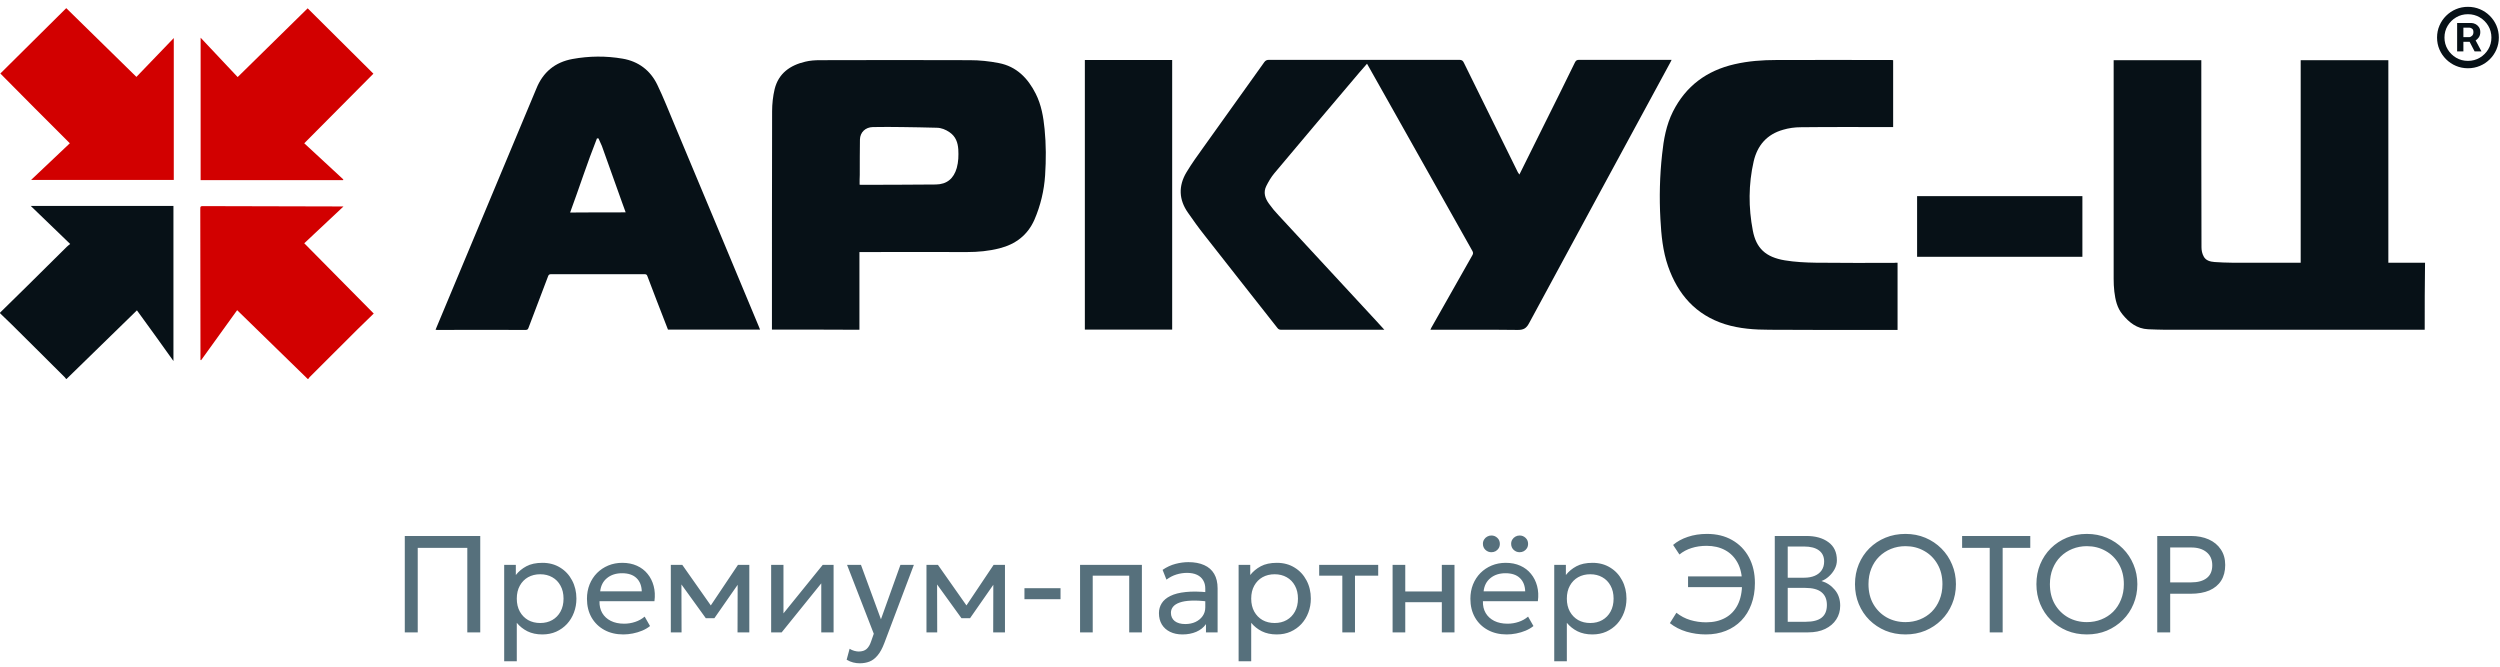 <?xml version="1.0" encoding="UTF-8"?> <svg xmlns="http://www.w3.org/2000/svg" width="236" height="63" viewBox="0 0 236 63" fill="none"><path d="M228.892 31.129C227.336 31.129 225.765 31.129 224.209 31.129C217.618 31.129 211.027 31.129 204.436 31.129C203.891 31.129 203.345 31.098 202.784 31.082C201.726 31.034 200.988 30.444 200.363 29.678C199.849 29.056 199.689 28.307 199.593 27.526C199.545 27.127 199.529 26.712 199.529 26.314C199.529 19.569 199.529 12.808 199.529 6.063C199.529 5.936 199.529 5.824 199.529 5.681C202.287 5.681 205.029 5.681 207.804 5.681C207.804 5.792 207.804 5.888 207.804 6C207.804 11.788 207.804 17.56 207.82 23.348C207.82 23.635 207.884 23.954 208.028 24.209C208.221 24.592 208.637 24.703 209.054 24.735C209.6 24.767 210.129 24.799 210.674 24.799C212.727 24.799 214.796 24.799 216.848 24.799C216.944 24.799 217.057 24.799 217.185 24.799C217.185 18.421 217.185 12.059 217.185 5.681C219.943 5.681 222.686 5.681 225.46 5.681C225.46 12.043 225.46 18.405 225.46 24.799C226.631 24.799 227.785 24.799 228.924 24.799C228.892 26.904 228.892 29.025 228.892 31.129Z" fill="#071117"></path><path d="M0 29.519C0.866 28.674 1.732 27.813 2.598 26.968C3.833 25.74 5.068 24.528 6.302 23.3C6.399 23.205 6.511 23.125 6.623 23.029C5.372 21.817 4.154 20.653 2.903 19.442C7.425 19.442 11.899 19.442 16.373 19.442C16.373 24.289 16.373 29.152 16.373 34.079C15.203 32.421 14.032 30.826 12.926 29.296C10.713 31.448 8.499 33.601 6.286 35.77C6.27 35.77 6.254 35.77 6.238 35.77C6.206 35.722 6.174 35.674 6.126 35.626C4.442 33.952 2.774 32.277 1.091 30.619C0.738 30.268 0.369 29.933 0.016 29.583C0 29.551 0 29.535 0 29.519Z" fill="#071117"></path><path d="M29.043 35.77C26.829 33.601 24.616 31.448 22.387 29.28C21.297 30.794 20.142 32.405 18.988 33.999C18.971 33.999 18.939 33.984 18.923 33.984C18.923 33.665 18.923 33.33 18.923 33.011C18.923 32.979 18.923 32.963 18.923 32.931C18.923 28.562 18.907 24.177 18.907 19.808C18.907 19.457 18.907 19.457 19.26 19.457C23.542 19.473 27.824 19.473 32.105 19.489C32.186 19.489 32.266 19.489 32.426 19.489C31.143 20.685 29.924 21.833 28.722 22.965C30.903 25.182 33.068 27.366 35.281 29.599C34.784 30.077 34.27 30.571 33.757 31.082C32.25 32.58 30.742 34.079 29.235 35.594C29.187 35.642 29.139 35.722 29.107 35.77C29.075 35.77 29.058 35.77 29.043 35.77Z" fill="#D20000"></path><path d="M143.432 16.476C144.25 14.817 145.052 13.207 145.854 11.596C146.8 9.699 147.746 7.801 148.676 5.888C148.772 5.697 148.869 5.649 149.077 5.649C151.884 5.649 154.69 5.649 157.496 5.649C157.577 5.649 157.673 5.649 157.801 5.649C157.721 5.824 157.641 5.968 157.561 6.111C153.151 14.243 148.74 22.375 144.346 30.508C144.09 30.986 143.833 31.145 143.288 31.145C140.642 31.113 138.012 31.129 135.366 31.129C135.27 31.129 135.157 31.129 135.029 31.129C135.061 31.05 135.077 31.002 135.109 30.954C136.408 28.674 137.691 26.378 138.99 24.098C139.086 23.938 139.07 23.826 138.99 23.683C136.264 18.852 133.554 14.004 130.827 9.173C130.234 8.136 129.657 7.084 129.047 6.015C128.791 6.303 128.55 6.59 128.31 6.861C125.632 10.018 122.953 13.191 120.291 16.364C119.987 16.731 119.746 17.145 119.538 17.56C119.233 18.166 119.425 18.724 119.794 19.234C120.067 19.617 120.371 19.984 120.692 20.319C123.755 23.635 126.818 26.952 129.897 30.268C130.154 30.539 130.394 30.811 130.683 31.129C130.539 31.129 130.459 31.129 130.362 31.129C127.235 31.129 124.108 31.129 120.965 31.129C120.804 31.129 120.692 31.098 120.596 30.97C118.303 28.052 115.993 25.134 113.7 22.2C113.155 21.514 112.642 20.797 112.145 20.079C111.279 18.852 111.231 17.56 112 16.268C112.497 15.439 113.075 14.642 113.636 13.861C115.528 11.198 117.453 8.535 119.345 5.872C119.457 5.713 119.586 5.649 119.794 5.649C125.776 5.649 131.774 5.649 137.755 5.649C137.98 5.649 138.092 5.713 138.188 5.92C139.888 9.38 141.588 12.824 143.288 16.268C143.336 16.332 143.368 16.396 143.432 16.476Z" fill="#071117"></path><path d="M72.871 31.113C72.871 31.002 72.871 30.89 72.871 30.794C72.871 24.034 72.871 17.273 72.887 10.512C72.887 9.81 72.967 9.077 73.127 8.407C73.496 6.924 74.587 6.159 76.014 5.824C76.463 5.713 76.944 5.681 77.409 5.681C82.124 5.665 86.839 5.665 91.553 5.681C92.468 5.681 93.382 5.776 94.28 5.952C95.964 6.271 97.038 7.387 97.776 8.854C98.305 9.906 98.497 11.038 98.61 12.186C98.754 13.637 98.754 15.088 98.658 16.555C98.562 18.006 98.225 19.41 97.647 20.749C97.006 22.2 95.867 23.061 94.344 23.444C93.35 23.699 92.323 23.794 91.281 23.794C88.025 23.779 84.754 23.794 81.499 23.794C81.386 23.794 81.274 23.794 81.13 23.794C81.13 26.25 81.13 28.674 81.13 31.129C78.371 31.113 75.645 31.113 72.871 31.113ZM81.146 17.432C81.21 17.448 81.242 17.448 81.258 17.448C83.615 17.432 85.989 17.448 88.346 17.416C89.389 17.401 90.03 16.858 90.319 15.854C90.479 15.28 90.495 14.69 90.463 14.1C90.415 13.446 90.222 12.888 89.645 12.489C89.276 12.234 88.859 12.059 88.41 12.059C87.336 12.027 86.245 12.011 85.171 11.995C84.241 11.979 83.327 11.979 82.397 11.995C81.691 12.011 81.194 12.489 81.178 13.175C81.162 14.291 81.162 15.391 81.162 16.508C81.146 16.811 81.146 17.113 81.146 17.432Z" fill="#071117"></path><path d="M71.748 31.113C68.829 31.113 65.959 31.113 63.056 31.113C62.703 30.205 62.351 29.296 61.998 28.387C61.709 27.621 61.404 26.856 61.116 26.075C61.068 25.931 61.004 25.883 60.843 25.883C57.908 25.883 54.974 25.883 52.023 25.883C51.847 25.883 51.782 25.947 51.734 26.091C51.125 27.701 50.516 29.296 49.906 30.906C49.858 31.034 49.826 31.145 49.634 31.145C46.843 31.129 44.053 31.145 41.262 31.145C41.23 31.145 41.198 31.145 41.118 31.129C41.15 31.034 41.182 30.97 41.214 30.89C43.989 24.241 46.779 17.592 49.553 10.943C49.906 10.082 50.275 9.236 50.628 8.375C51.253 6.813 52.392 5.872 54.044 5.569C55.615 5.282 57.203 5.266 58.775 5.537C60.266 5.792 61.389 6.637 62.046 7.993C62.639 9.22 63.136 10.496 63.666 11.756C66.328 18.102 68.974 24.448 71.62 30.794C71.668 30.89 71.7 31.002 71.748 31.113ZM59.063 20.047C58.935 19.697 58.823 19.378 58.71 19.075C58.085 17.305 57.444 15.535 56.818 13.781C56.722 13.542 56.593 13.303 56.497 13.063C56.449 13.063 56.401 13.063 56.353 13.063C55.439 15.36 54.685 17.719 53.819 20.063C55.567 20.047 57.299 20.047 59.063 20.047Z" fill="#071117"></path><path d="M179.13 24.799C179.13 26.92 179.13 29.009 179.13 31.145C179.05 31.145 178.954 31.145 178.873 31.145C174.944 31.145 171.015 31.161 167.07 31.129C165.643 31.129 164.216 31.034 162.837 30.603C160.078 29.726 158.395 27.797 157.464 25.134C156.967 23.699 156.823 22.2 156.743 20.685C156.63 18.644 156.679 16.603 156.903 14.562C157.047 13.175 157.288 11.804 157.929 10.528C159.148 8.12 161.105 6.669 163.735 6.063C165.05 5.76 166.365 5.665 167.712 5.665C171.288 5.649 174.864 5.665 178.44 5.665C178.521 5.665 178.617 5.665 178.713 5.681C178.713 7.785 178.713 9.874 178.713 11.995C178.601 11.995 178.505 11.995 178.392 11.995C175.586 11.995 172.795 11.979 169.989 12.011C169.428 12.011 168.85 12.091 168.321 12.25C166.798 12.681 165.9 13.717 165.547 15.232C165.05 17.401 165.05 19.601 165.467 21.77C165.787 23.444 166.685 24.273 168.482 24.576C169.444 24.735 170.422 24.783 171.4 24.799C173.87 24.831 176.34 24.815 178.809 24.815C178.889 24.799 179.002 24.799 179.13 24.799Z" fill="#071117"></path><path d="M110.653 31.113C107.895 31.113 105.169 31.113 102.41 31.113C102.41 22.631 102.41 14.164 102.41 5.665C105.153 5.665 107.895 5.665 110.653 5.665C110.653 14.148 110.653 22.631 110.653 31.113Z" fill="#071117"></path><path d="M0.032 6.94C2.117 4.867 4.186 2.826 6.254 0.769C8.451 2.922 10.648 5.075 12.877 7.259C14.032 6.063 15.203 4.851 16.405 3.592C16.405 8.088 16.405 12.537 16.405 16.986C11.947 16.986 7.473 16.986 2.935 16.986C4.186 15.79 5.404 14.642 6.591 13.526C4.378 11.325 2.213 9.141 0.032 6.94Z" fill="#D20000"></path><path d="M32.394 17.002C27.92 17.002 23.446 17.002 18.939 17.002C18.939 12.553 18.939 8.088 18.939 3.56C20.142 4.836 21.297 6.063 22.435 7.275C24.648 5.091 26.845 2.938 29.043 0.785C31.111 2.842 33.18 4.899 35.249 6.956C33.084 9.125 30.919 11.309 28.722 13.526C29.941 14.658 31.175 15.806 32.41 16.938C32.394 16.954 32.394 16.97 32.394 17.002Z" fill="#D20000"></path><path d="M196.578 18.517C196.578 20.43 196.578 22.328 196.578 24.241C191.366 24.241 186.186 24.241 180.974 24.241C180.974 22.328 180.974 20.43 180.974 18.517C186.17 18.517 191.366 18.517 196.578 18.517Z" fill="#071117"></path><path d="M231.953 4.849V2.174H233.317C233.426 2.174 233.545 2.206 233.674 2.268C233.802 2.329 233.912 2.423 234.002 2.551C234.094 2.677 234.14 2.836 234.14 3.029C234.14 3.225 234.093 3.392 233.998 3.529C233.903 3.665 233.788 3.767 233.652 3.837C233.518 3.908 233.392 3.943 233.273 3.943H232.289V3.508H233.091C233.171 3.508 233.257 3.468 233.349 3.388C233.444 3.308 233.491 3.189 233.491 3.029C233.491 2.865 233.444 2.754 233.349 2.696C233.257 2.638 233.176 2.609 233.105 2.609H232.544V4.849H231.953ZM233.579 3.587L234.25 4.849H233.601L232.945 3.587H233.579ZM232.974 6.443C232.571 6.443 232.193 6.368 231.84 6.218C231.488 6.069 231.178 5.861 230.911 5.595C230.644 5.329 230.435 5.021 230.284 4.671C230.133 4.321 230.058 3.945 230.058 3.544C230.058 3.143 230.133 2.767 230.284 2.417C230.435 2.067 230.644 1.759 230.911 1.493C231.178 1.227 231.488 1.019 231.84 0.869C232.193 0.72 232.571 0.645 232.974 0.645C233.377 0.645 233.755 0.72 234.107 0.869C234.46 1.019 234.77 1.227 235.037 1.493C235.304 1.759 235.513 2.067 235.664 2.417C235.814 2.767 235.89 3.143 235.89 3.544C235.89 3.945 235.814 4.321 235.664 4.671C235.513 5.021 235.304 5.329 235.037 5.595C234.77 5.861 234.46 6.069 234.107 6.218C233.755 6.368 233.377 6.443 232.974 6.443ZM232.974 5.747C233.382 5.747 233.754 5.648 234.089 5.45C234.424 5.252 234.692 4.986 234.891 4.653C235.09 4.319 235.19 3.95 235.19 3.544C235.19 3.138 235.09 2.768 234.891 2.435C234.692 2.102 234.424 1.836 234.089 1.638C233.754 1.44 233.382 1.341 232.974 1.341C232.566 1.341 232.194 1.44 231.859 1.638C231.523 1.836 231.256 2.102 231.057 2.435C230.858 2.768 230.758 3.138 230.758 3.544C230.758 3.95 230.858 4.319 231.057 4.653C231.256 4.986 231.523 5.252 231.859 5.45C232.194 5.648 232.566 5.747 232.974 5.747Z" fill="#071117"></path><path d="M38.212 59.696V50.596H45.336V59.696H44.114V51.721H39.434V59.696H38.212ZM47.595 62.426V53.326H48.694V54.282C48.958 53.944 49.29 53.669 49.688 53.456C50.091 53.239 50.598 53.131 51.209 53.131C51.842 53.131 52.399 53.281 52.88 53.58C53.361 53.874 53.736 54.277 54.004 54.789C54.277 55.3 54.414 55.874 54.414 56.511C54.414 56.975 54.336 57.413 54.18 57.824C54.028 58.231 53.809 58.591 53.523 58.903C53.237 59.211 52.897 59.453 52.503 59.631C52.113 59.804 51.677 59.891 51.196 59.891C50.659 59.891 50.189 59.791 49.786 59.592C49.387 59.389 49.054 59.122 48.785 58.793V62.426H47.595ZM50.995 58.812C51.424 58.812 51.803 58.719 52.132 58.533C52.466 58.342 52.726 58.075 52.912 57.733C53.103 57.386 53.198 56.979 53.198 56.511C53.198 56.039 53.103 55.632 52.912 55.289C52.726 54.943 52.466 54.676 52.132 54.49C51.803 54.303 51.424 54.21 50.995 54.21C50.566 54.21 50.185 54.303 49.851 54.49C49.522 54.676 49.262 54.943 49.071 55.289C48.88 55.632 48.785 56.039 48.785 56.511C48.785 56.979 48.88 57.386 49.071 57.733C49.262 58.075 49.522 58.342 49.851 58.533C50.185 58.719 50.566 58.812 50.995 58.812ZM58.841 59.891C58.165 59.891 57.569 59.75 57.053 59.469C56.538 59.187 56.135 58.795 55.844 58.292C55.554 57.785 55.409 57.196 55.409 56.524C55.409 56.039 55.491 55.588 55.656 55.172C55.825 54.756 56.059 54.397 56.358 54.093C56.661 53.79 57.014 53.554 57.417 53.385C57.825 53.216 58.267 53.131 58.743 53.131C59.259 53.131 59.718 53.222 60.121 53.404C60.529 53.586 60.864 53.842 61.129 54.171C61.398 54.496 61.59 54.88 61.707 55.322C61.824 55.759 61.848 56.236 61.779 56.752H56.592C56.579 57.176 56.666 57.549 56.852 57.87C57.038 58.186 57.307 58.433 57.658 58.611C58.013 58.788 58.434 58.877 58.919 58.877C59.274 58.877 59.621 58.821 59.959 58.708C60.297 58.596 60.596 58.429 60.856 58.208L61.363 59.098C61.155 59.267 60.908 59.412 60.622 59.534C60.34 59.651 60.045 59.739 59.738 59.8C59.43 59.861 59.131 59.891 58.841 59.891ZM56.657 55.822H60.583C60.566 55.285 60.399 54.867 60.082 54.568C59.766 54.264 59.313 54.113 58.724 54.113C58.152 54.113 57.679 54.264 57.307 54.568C56.934 54.867 56.718 55.285 56.657 55.822ZM63.325 59.696V53.326H64.371H64.41L67.361 57.525L66.841 57.538L69.662 53.326H70.735V59.696H69.623L69.636 54.789L69.857 54.886L67.439 58.357H66.627L64.111 54.873L64.326 54.776L64.339 59.696H63.325ZM72.796 59.696V53.326H73.959V57.902L77.664 53.326H78.691V59.696H77.528V55.068L73.79 59.696H72.796ZM81.159 62.615C80.951 62.615 80.745 62.589 80.541 62.537C80.337 62.489 80.132 62.402 79.924 62.277L80.203 61.243C80.337 61.33 80.483 61.395 80.639 61.438C80.795 61.481 80.933 61.503 81.055 61.503C81.375 61.503 81.624 61.425 81.802 61.269C81.98 61.113 82.123 60.875 82.231 60.554L82.485 59.826L79.963 53.326H81.276L83.161 58.461L85 53.326H86.268L83.479 60.71C83.288 61.213 83.076 61.601 82.842 61.874C82.612 62.151 82.359 62.344 82.082 62.452C81.804 62.56 81.497 62.615 81.159 62.615ZM87.459 59.696V53.326H88.505H88.544L91.495 57.525L90.975 57.538L93.796 53.326H94.869V59.696H93.757L93.77 54.789L93.991 54.886L91.573 58.357H90.761L88.245 54.873L88.46 54.776L88.473 59.696H87.459ZM96.708 56.563V55.523H100.114V56.563H96.708ZM101.957 59.696V53.326H107.794V59.696H106.598V54.34H103.153V59.696H101.957ZM111.627 59.891C111.177 59.891 110.785 59.809 110.451 59.644C110.117 59.48 109.859 59.248 109.677 58.949C109.495 58.645 109.404 58.288 109.404 57.876C109.404 57.538 109.491 57.23 109.664 56.953C109.838 56.672 110.111 56.44 110.483 56.258C110.856 56.071 111.339 55.948 111.933 55.887C112.527 55.822 113.244 55.833 114.084 55.92L114.117 56.797C113.467 56.711 112.914 56.678 112.459 56.7C112.004 56.717 111.636 56.778 111.354 56.882C111.073 56.981 110.865 57.116 110.73 57.285C110.6 57.449 110.535 57.636 110.535 57.844C110.535 58.177 110.655 58.44 110.893 58.63C111.136 58.816 111.467 58.91 111.887 58.91C112.247 58.91 112.568 58.845 112.849 58.715C113.135 58.58 113.361 58.396 113.525 58.162C113.694 57.924 113.779 57.649 113.779 57.337V55.556C113.779 55.257 113.712 54.997 113.577 54.776C113.447 54.555 113.255 54.383 112.999 54.262C112.743 54.141 112.429 54.08 112.056 54.08C111.723 54.08 111.391 54.13 111.062 54.23C110.733 54.329 110.416 54.492 110.113 54.717L109.749 53.794C110.143 53.526 110.551 53.337 110.971 53.229C111.391 53.12 111.794 53.066 112.18 53.066C112.765 53.066 113.263 53.159 113.675 53.346C114.087 53.528 114.401 53.803 114.617 54.171C114.834 54.539 114.942 54.999 114.942 55.549V59.696H113.844V58.916C113.623 59.233 113.317 59.475 112.927 59.644C112.537 59.809 112.104 59.891 111.627 59.891ZM116.925 62.426V53.326H118.023V54.282C118.287 53.944 118.619 53.669 119.018 53.456C119.421 53.239 119.928 53.131 120.539 53.131C121.171 53.131 121.728 53.281 122.209 53.58C122.69 53.874 123.065 54.277 123.334 54.789C123.607 55.3 123.743 55.874 123.743 56.511C123.743 56.975 123.665 57.413 123.509 57.824C123.357 58.231 123.139 58.591 122.853 58.903C122.567 59.211 122.226 59.453 121.832 59.631C121.442 59.804 121.007 59.891 120.526 59.891C119.988 59.891 119.518 59.791 119.115 59.592C118.716 59.389 118.383 59.122 118.114 58.793V62.426H116.925ZM120.324 58.812C120.753 58.812 121.132 58.719 121.462 58.533C121.795 58.342 122.055 58.075 122.242 57.733C122.432 57.386 122.528 56.979 122.528 56.511C122.528 56.039 122.432 55.632 122.242 55.289C122.055 54.943 121.795 54.676 121.462 54.49C121.132 54.303 120.753 54.21 120.324 54.21C119.895 54.21 119.514 54.303 119.18 54.49C118.851 54.676 118.591 54.943 118.4 55.289C118.209 55.632 118.114 56.039 118.114 56.511C118.114 56.979 118.209 57.386 118.4 57.733C118.591 58.075 118.851 58.342 119.18 58.533C119.514 58.719 119.895 58.812 120.324 58.812ZM126.715 59.696V54.34H124.531V53.326H130.102V54.34H127.911V59.696H126.715ZM131.461 59.696V53.326H132.657V55.835H136.108V53.326H137.304V59.696H136.108V56.849H132.657V59.696H131.461ZM142.236 59.891C141.56 59.891 140.965 59.75 140.449 59.469C139.933 59.187 139.53 58.795 139.24 58.292C138.95 57.785 138.804 57.196 138.804 56.524C138.804 56.039 138.887 55.588 139.051 55.172C139.22 54.756 139.454 54.397 139.753 54.093C140.057 53.79 140.41 53.554 140.813 53.385C141.22 53.216 141.662 53.131 142.139 53.131C142.655 53.131 143.114 53.222 143.517 53.404C143.924 53.586 144.26 53.842 144.524 54.171C144.793 54.496 144.986 54.88 145.103 55.322C145.22 55.759 145.244 56.236 145.174 56.752H139.987C139.974 57.176 140.061 57.549 140.247 57.87C140.434 58.186 140.702 58.433 141.053 58.611C141.409 58.788 141.829 58.877 142.314 58.877C142.67 58.877 143.016 58.821 143.354 58.708C143.692 58.596 143.991 58.429 144.251 58.208L144.758 59.098C144.55 59.267 144.303 59.412 144.017 59.534C143.736 59.651 143.441 59.739 143.133 59.8C142.826 59.861 142.527 59.891 142.236 59.891ZM140.052 55.822H143.978C143.961 55.285 143.794 54.867 143.478 54.568C143.162 54.264 142.709 54.113 142.119 54.113C141.547 54.113 141.075 54.264 140.702 54.568C140.33 54.867 140.113 55.285 140.052 55.822ZM140.787 52.13C140.575 52.13 140.388 52.056 140.228 51.909C140.068 51.758 139.987 51.567 139.987 51.337C139.987 51.185 140.024 51.051 140.098 50.934C140.172 50.813 140.269 50.72 140.39 50.655C140.512 50.585 140.644 50.551 140.787 50.551C141.004 50.551 141.19 50.624 141.346 50.772C141.506 50.919 141.586 51.108 141.586 51.337C141.586 51.493 141.55 51.632 141.476 51.753C141.402 51.87 141.305 51.963 141.183 52.033C141.062 52.098 140.93 52.13 140.787 52.13ZM143.452 52.13C143.24 52.13 143.053 52.056 142.893 51.909C142.733 51.758 142.652 51.567 142.652 51.337C142.652 51.185 142.689 51.051 142.763 50.934C142.837 50.813 142.934 50.72 143.055 50.655C143.177 50.585 143.309 50.551 143.452 50.551C143.669 50.551 143.855 50.624 144.011 50.772C144.171 50.919 144.251 51.108 144.251 51.337C144.251 51.493 144.215 51.632 144.141 51.753C144.067 51.87 143.97 51.963 143.848 52.033C143.727 52.098 143.595 52.13 143.452 52.13ZM146.72 62.426V53.326H147.819V54.282C148.083 53.944 148.415 53.669 148.813 53.456C149.216 53.239 149.723 53.131 150.334 53.131C150.967 53.131 151.524 53.281 152.005 53.58C152.486 53.874 152.861 54.277 153.129 54.789C153.402 55.3 153.539 55.874 153.539 56.511C153.539 56.975 153.461 57.413 153.305 57.824C153.153 58.231 152.934 58.591 152.648 58.903C152.362 59.211 152.022 59.453 151.628 59.631C151.238 59.804 150.802 59.891 150.321 59.891C149.784 59.891 149.314 59.791 148.911 59.592C148.512 59.389 148.179 59.122 147.91 58.793V62.426H146.72ZM150.12 58.812C150.549 58.812 150.928 58.719 151.257 58.533C151.591 58.342 151.851 58.075 152.037 57.733C152.228 57.386 152.323 56.979 152.323 56.511C152.323 56.039 152.228 55.632 152.037 55.289C151.851 54.943 151.591 54.676 151.257 54.49C150.928 54.303 150.549 54.21 150.12 54.21C149.691 54.21 149.31 54.303 148.976 54.49C148.647 54.676 148.387 54.943 148.196 55.289C148.005 55.632 147.91 56.039 147.91 56.511C147.91 56.979 148.005 57.386 148.196 57.733C148.387 58.075 148.647 58.342 148.976 58.533C149.31 58.719 149.691 58.812 150.12 58.812ZM161.035 59.891C160.407 59.891 159.796 59.804 159.202 59.631C158.613 59.453 158.091 59.185 157.636 58.825L158.253 57.844C158.652 58.16 159.09 58.39 159.566 58.533C160.047 58.676 160.544 58.747 161.055 58.747C161.748 58.747 162.348 58.608 162.855 58.331C163.367 58.054 163.761 57.642 164.038 57.096C164.316 56.546 164.454 55.863 164.454 55.049C164.454 54.295 164.314 53.656 164.032 53.131C163.75 52.607 163.358 52.208 162.855 51.935C162.353 51.662 161.768 51.526 161.1 51.526C160.589 51.526 160.117 51.595 159.683 51.734C159.254 51.868 158.873 52.072 158.539 52.345L157.941 51.441C158.318 51.116 158.78 50.863 159.326 50.681C159.872 50.494 160.479 50.401 161.146 50.401C162.047 50.401 162.836 50.594 163.512 50.98C164.192 51.365 164.721 51.907 165.098 52.605C165.475 53.302 165.663 54.115 165.663 55.042C165.663 55.783 165.551 56.453 165.325 57.051C165.104 57.649 164.788 58.16 164.376 58.585C163.969 59.005 163.482 59.328 162.914 59.553C162.351 59.779 161.724 59.891 161.035 59.891ZM159.352 55.426V54.412H164.74V55.426H159.352ZM167.539 59.696V50.596H170.529C171.382 50.596 172.074 50.791 172.602 51.181C173.135 51.567 173.402 52.137 173.402 52.891C173.402 53.181 173.33 53.461 173.187 53.729C173.044 53.993 172.86 54.225 172.635 54.425C172.414 54.624 172.184 54.765 171.946 54.847C172.444 54.995 172.862 55.27 173.2 55.673C173.543 56.076 173.714 56.576 173.714 57.174C173.714 57.664 173.59 58.097 173.343 58.474C173.101 58.851 172.752 59.15 172.297 59.371C171.846 59.588 171.311 59.696 170.691 59.696H167.539ZM168.761 58.695H170.47C171.142 58.695 171.64 58.565 171.965 58.305C172.295 58.045 172.459 57.647 172.459 57.109C172.459 56.585 172.292 56.186 171.959 55.913C171.629 55.636 171.114 55.497 170.412 55.497H168.761V58.695ZM168.761 54.535H170.327C170.704 54.535 171.034 54.474 171.315 54.353C171.597 54.232 171.814 54.059 171.965 53.833C172.121 53.603 172.199 53.328 172.199 53.008C172.199 52.548 172.035 52.197 171.705 51.955C171.38 51.712 170.914 51.591 170.308 51.591H168.761V54.535ZM179.875 59.891C179.195 59.891 178.565 59.772 177.984 59.534C177.408 59.291 176.903 58.955 176.469 58.526C176.04 58.097 175.707 57.594 175.468 57.018C175.23 56.442 175.111 55.818 175.111 55.146C175.111 54.47 175.23 53.844 175.468 53.268C175.707 52.691 176.04 52.189 176.469 51.76C176.903 51.331 177.408 50.997 177.984 50.759C178.565 50.52 179.195 50.401 179.875 50.401C180.551 50.401 181.178 50.523 181.754 50.765C182.33 51.008 182.835 51.346 183.268 51.779C183.702 52.212 184.038 52.717 184.276 53.294C184.519 53.866 184.64 54.483 184.64 55.146C184.64 55.818 184.519 56.442 184.276 57.018C184.038 57.594 183.702 58.097 183.268 58.526C182.835 58.955 182.33 59.291 181.754 59.534C181.178 59.772 180.551 59.891 179.875 59.891ZM179.875 58.728C180.365 58.728 180.82 58.643 181.24 58.474C181.665 58.305 182.036 58.065 182.352 57.753C182.668 57.436 182.915 57.057 183.093 56.615C183.275 56.173 183.366 55.684 183.366 55.146C183.366 54.422 183.21 53.792 182.898 53.255C182.59 52.717 182.172 52.301 181.643 52.007C181.115 51.708 180.525 51.558 179.875 51.558C179.386 51.558 178.929 51.645 178.504 51.818C178.084 51.987 177.713 52.23 177.392 52.546C177.076 52.858 176.829 53.235 176.651 53.677C176.474 54.115 176.385 54.605 176.385 55.146C176.385 55.865 176.539 56.494 176.846 57.031C177.158 57.569 177.579 57.987 178.107 58.286C178.636 58.58 179.225 58.728 179.875 58.728ZM187.829 59.696V51.721H185.223V50.596H191.658V51.721H189.051V59.696H187.829ZM197.001 59.891C196.321 59.891 195.691 59.772 195.11 59.534C194.534 59.291 194.029 58.955 193.595 58.526C193.166 58.097 192.833 57.594 192.594 57.018C192.356 56.442 192.237 55.818 192.237 55.146C192.237 54.47 192.356 53.844 192.594 53.268C192.833 52.691 193.166 52.189 193.595 51.76C194.029 51.331 194.534 50.997 195.11 50.759C195.691 50.52 196.321 50.401 197.001 50.401C197.677 50.401 198.304 50.523 198.88 50.765C199.456 51.008 199.961 51.346 200.394 51.779C200.828 52.212 201.164 52.717 201.402 53.294C201.645 53.866 201.766 54.483 201.766 55.146C201.766 55.818 201.645 56.442 201.402 57.018C201.164 57.594 200.828 58.097 200.394 58.526C199.961 58.955 199.456 59.291 198.88 59.534C198.304 59.772 197.677 59.891 197.001 59.891ZM197.001 58.728C197.491 58.728 197.946 58.643 198.366 58.474C198.791 58.305 199.162 58.065 199.478 57.753C199.794 57.436 200.041 57.057 200.219 56.615C200.401 56.173 200.492 55.684 200.492 55.146C200.492 54.422 200.336 53.792 200.024 53.255C199.716 52.717 199.298 52.301 198.769 52.007C198.241 51.708 197.651 51.558 197.001 51.558C196.512 51.558 196.055 51.645 195.63 51.818C195.21 51.987 194.839 52.23 194.518 52.546C194.202 52.858 193.955 53.235 193.777 53.677C193.6 54.115 193.511 54.605 193.511 55.146C193.511 55.865 193.665 56.494 193.972 57.031C194.284 57.569 194.705 57.987 195.233 58.286C195.762 58.58 196.351 58.728 197.001 58.728ZM203.644 59.696V50.596H206.823C207.46 50.596 208.021 50.705 208.506 50.921C208.992 51.138 209.371 51.452 209.644 51.864C209.921 52.271 210.06 52.761 210.06 53.333C210.06 53.918 209.932 54.412 209.676 54.815C209.421 55.218 209.05 55.525 208.565 55.738C208.079 55.946 207.49 56.05 206.797 56.05H204.866V59.696H203.644ZM204.866 54.977H206.836C207.473 54.977 207.965 54.843 208.311 54.574C208.662 54.306 208.838 53.9 208.838 53.359C208.838 52.83 208.658 52.418 208.298 52.124C207.943 51.829 207.46 51.682 206.849 51.682H204.866V54.977Z" fill="#56707C"></path></svg> 